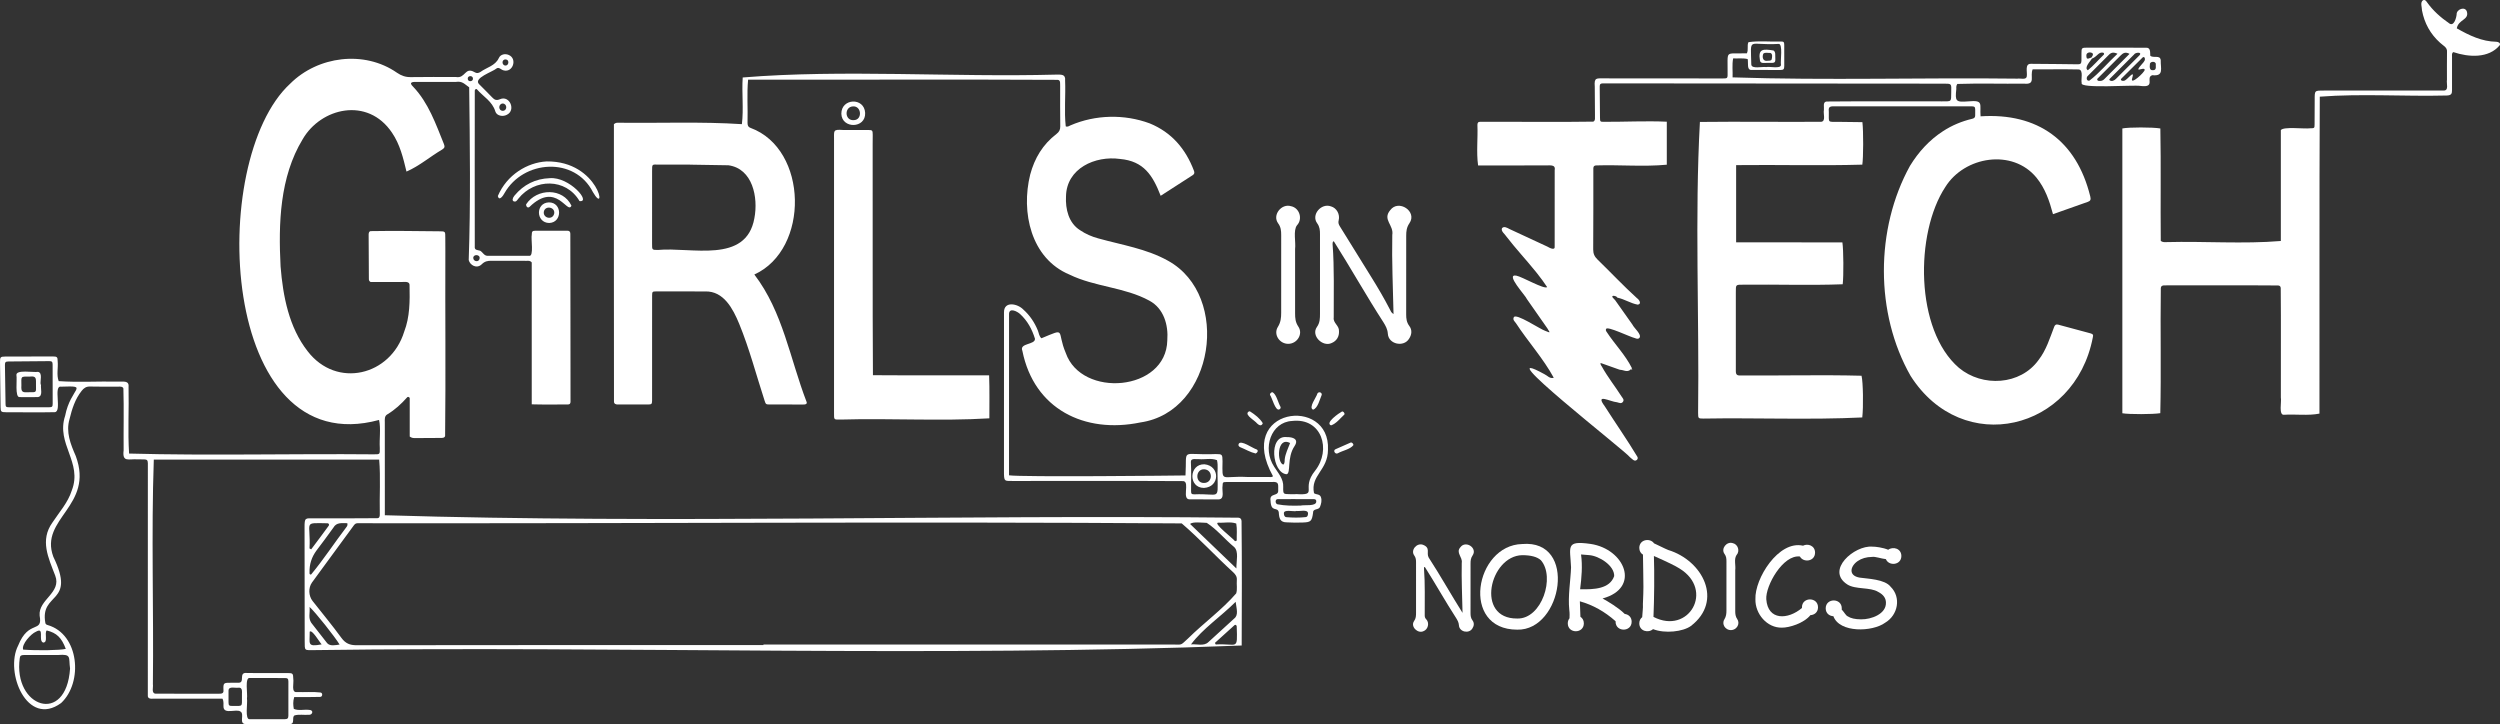 <svg xmlns="http://www.w3.org/2000/svg" id="Layer_2" viewBox="0 0 3257.681 943.502"><rect x="0" y="0" width="3257.681" height="943.502" fill="#333333" stroke="none"/><g id="Components"><g id="f11fc9e8-6496-419e-805b-90d2fb0f2903_5"><path d="m1811.609,273.81c-10.591,12.487,4.875,19.349,2.638,32.415-.71,34.625.889,68.328,1.624,103.029-3.22-1.931-3.742-4.117-4.702-5.972-7.509-14.517-15.761-28.6-24.403-42.47-13.629-21.873-27.059-43.87-40.738-65.712-1.674-2.673-2.511-4.997-1.618-8.082,1.887-7.509-2.449-15.98-10.049-18.095-12.757-4.696-26.16,11.045-17.96,22.071,3.321,4.538,3.654,9.128,3.647,14.214-.048,34.506-.046,69.012-.007,103.518.007,6.139-.013,11.834-4.054,17.424-7.955,11.318,7.63,26.482,19.327,20.819,6.465-2.696,9.922-8.457,9.489-15.604.337-7.218-7.968-10.435-6.858-17.652-.189-31.948.943-63.935-1.514-95.841.214-1.14-.131-3.744,1.765-3.232,21.411,33.739,42.299,71.03,64.526,105.362,2.84,4.59,5.356,9.028,5.725,14.879.808,13.905,20.994,17.973,27.774,6.345,3.493-5.302,4.019-11.388.265-16.367-3.617-4.796-4.154-9.673-4.136-15.213.107-34.142.07-68.285.037-102.428-.006-5.814.505-10.96,4.187-16.305,10.656-15.443-14.25-31.614-24.966-17.103Z" style="fill:#fff;"></path><path d="m1669.491,306.23c-.086,33.753-.067,67.507-.021,101.26.009,6.519-.509,12.395-4.308,18.477-6.123,9.803,2.113,22.228,13.671,22.074,11.53-.153,19.475-12.872,12.996-22.447-3.885-5.741-4.237-11.194-4.234-17.305.014-27.946.006-55.893.004-83.84,1.134-8.723-2.725-24.195,2.465-30.868,7.756-8.188,3.4-22.64-7.76-24.897-12.389-3.877-24.724,11.488-16.828,22.288,3.62,4.83,4.029,9.748,4.014,15.256Z" style="fill:#fff;"></path><path d="m2789.141,111.966c20.782,2.699,5.97-11.154,15.501-13.975,15.546,1.695,10.598-8.941,10.961-19.566-.912-7.378-9.334-2.117-13.647-5.816-.301-4.596.695-10.893-5.837-10.428-25.447-.144-50.9-.101-76.348-.091-7.206.014-7.422.374-7.456,7.248-.016,3.269.09,6.541-.038,9.805-.137,3.522-1.15,4.65-4.548,4.646-8.725-.012-17.449-.227-26.174-.326-11.633-.132-23.267-.315-34.9-.296-8.619-.361-4.717,10.667-5.597,16.058-.559,5.516-8.409,2.513-12.158,3.264-123.583-1.528-248.154,2.46-371.206-1.665.348-8.096-.883-16.261.713-24.701,6.567.295,12.665-.647,18.951.845,1.132,4.998-1.753,15.028,5.718,14.188,12.36.106,24.722.124,37.083.041,3.973-.027,4.837-1.015,4.88-5.422.089-9.079.058-18.16-.039-27.239-.04-3.764-.673-4.433-4.438-4.45-13.982.558-28.481-1.252-42.22.889-2.136,4.554.335,9.495-2.046,14.562-5.118,0-10.521-.051-15.923.012-8.292.096-9.13.95-9.259,9.536-.066,4.357.073,8.717.065,13.075-.021,10.997,1.225,10.074-9.723,10.067-50.172-.031-100.345-.084-150.516-.11-10.415.13-13.854-1.666-12.842,10.688.07,12.349.191,24.698.265,37.048-.279,2.8,1.026,7.356-2.245,8.653-49.021.779-98.162.025-147.218.202-2.862-.068-3.716,1.483-3.716,4.064.714,17.648-1.523,35.422.883,52.882,29.352-.005,58.776-.091,88.136-.112,5.041.193,13.141-1.653,11.677,6.078.002,33.053.003,66.106-.032,99.159.855,6.333-6.612,2.256-9.556.557-16.474-7.592-32.898-15.293-49.358-22.914-2.848-1.47-7.097-4.19-9.77-.994-1.539,4.178,3.835,7.471,5.776,10.774,11.996,15.605,25.739,30.303,38.154,45.686.608.804,1.333,1.707,2.182,2.726,4.508,5.695,8.815,11.494,12.759,17.481-3.507,3.483-32.663-13.538-40.155-14.905-15.108-2.714,12.189,26.05,13.84,30.638,8.964,12.773,17.881,25.581,26.817,38.374.457.744.335.719.736,1.325,2.747,4.157,2.519,4.146-2.097,2.234l-.626-.223s-.611-.223-.61-.223c-6.626-1.987-38.822-23.913-41.381-17.845-1.605,3.384,1.208,5.385,2.782,7.596,15.713,24.09,35.796,46.171,49.313,71.223-5.297,1.574-8.304-2.971-12.281-4.773-77.778-42.649,105.996,100.401,111.602,108.319,2.565,1.832,5.793,6.474,9.082,3.37,1.159-1.17,1.306-2.616.563-3.98-13.456-22.351-28.465-43.76-42.489-65.764-13.145-17.661,6.938-5.94,15.924-5.278,2.697.626,5.778,2.434,7.886-.756,1.775-2.686-.654-4.744-1.966-6.803-8.347-13.138-18.148-25.325-25.67-38.992l-.019-.007-.192-.313c-.79-1.153-3.063-4.928-.3-3.946,23.219,8.248,22.474,8.081,23.219,8.248-.004-.001,1.4.313,1.4.313,4.169.153,8.256,3.231,12.505.354.215-.614.636-.911,1.236-.928l1.95.166-1.087-1.578c.129-.101.275-.192.445-.266-8.324-16.976-22.446-31.165-32.856-47.137-.876-1.203-1.515-2.58-.704-3.94,1.404-4.031,31.746,10.807,37.378,11.933,2.073.787,4.23,1.706,6.022-.249,3.498-4.252-7.154-12.862-9.094-17.244-7.544-10.624-15.058-21.271-22.584-31.908-.935-1.316-6.021-5.062-2.429-5.691,2.009.205,4.143.454,5.408,2.44,9.243,1.892,17.252,7.492,26.54,9.119,5.515-.809,1.84-6.547-1.036-8.436-17.783-16.119-34.163-33.663-51.388-50.346-3.918-3.795-5.705-7.615-5.655-13.26.334-35.229.079-70.464.179-105.695-.021-2.819,1.625-3.723,4.146-3.706,30.475-.946,61.409,1.93,91.582-.926v-56.022c-27.614-1.246-54.56.285-82.093.14-4.649.034-4.883-.255-4.959-5.093-.18-11.621-.264-23.245-.326-34.867-.058-11.016-1.116-10.132,9.658-10.123,145.791.117,291.581.24,437.372.358,11.836.01,11.235-.513,10.984,11.328-.263,12.43,1.005,11.757-11.937,11.756-50.166.162-100.35-.328-150.508.193-5.348.573-2.911,7.428-3.475,11.128-1.103,4.467,2.85,14.456-3.429,15.303-52.707.36-105.434-.434-158.141.191-6.803,123.227-.727,253.528-2.358,379.029.074,7.435.137,7.435,6.981,7.499,68.825-1.184,138.555,1.848,206.938-1.466,1.602-13.558,1.108-46.452-.956-54.354-52.535-1.4-105.283.044-157.853-.366-7.319.642-5.713-4.829-5.942-9.877-.001-32.69.003-65.38-.003-98.07-.002-10.887-.552-10.354,10.97-10.343,42.717-.463,85.657,1.071,128.302-.542,1.303-10.799,1.083-44.914-.401-54.528-45.929-.2-92.011.026-138.476-.141v-100.579c54.873-.652,109.638.946,164.425-.622,1.415-8.753,1.51-43.778.126-55.372-10.36-.128-20.837-.252-31.315-.389-14.265-.187-12.362,1.942-12.451-12.928-1.306-9.578,4.861-6.742,11.555-7.283,55.989.001,111.979-.024,167.968.02,12.883.01,11.151-1.495,11.192,11.933.008,2.547-1.343,3.659-3.869,4.259-13.522,3.214-26.209,8.458-37.905,16.037-18.037,11.688-32.068,27.188-43.229,45.386-45.228,81.952-45.592,192.098.818,273.582,67.728,106.541,214.086,71.645,237.46-50.069.883-3.392.261-4.454-3.26-5.416-14.002-3.826-28.033-7.546-42.052-11.313-2.62-.704-4.132.504-5.013,2.836-5.717,14.864-10.388,30.398-20.285,43.155-23.732,33.115-73.273,35.798-103.848,10.336-57.364-49.288-57.349-175.538-17.726-235.645,24.942-40.038,87.55-50.296,118.757-12.185,11.379,14.017,16.89,30.25,21.525,47.587,15.6-5.497,30.608-10.729,45.565-16.102,3.298-1.185,4.049-2.963,3.001-7.029-17.862-72.801-68.614-109.168-142.929-104.367-1.321-16.098,4.61-21.402-16.122-19.476-16.335,1.293-17.23-.105-15.468-16.287-.106-2.123-.238-4.344,1.3-6.422,28.954-.989,58.062-.024,87.052-.387,15.766,1.583,7.178-9.748,11.134-18.672,20.286.144,40.249-.286,60.239.169,6.218,1.093,2.387,12.973,3.638,17.736-3.03,7.662,67.192,2.143,76.534,3.714Zm12.325-28.022c-.374-4.246,8.032-4.74,7.695-.077.035.713.006,1.428.006,3.642.378,1.204-.764,4.258-3.313,3.856-4.802.944-4.886-3.935-4.388-7.421Zm-7.495-9.546c2.773,3.302-.579,6.543-2.779,9.009-12.313,13.801,2.657,2.793,3.545,7.511.074,3.228-19.405,20.922-16.43,11.377,4.339-13.922-6.761,3.221-10.947,3.025-2.013.468-5.128-.834-2.896-3.079,9.233-9.161,18.429-18.358,27.685-27.495.387-.382,1.673-.566,1.823-.349Zm-5.98-2.425c-10.245,10.23-20.494,20.456-30.686,30.74-2.192,2.253-5.774,4.061-8.455,1.672-.489-.794-.158-1.245.477-1.875,10.526-10.461,21.012-20.962,31.494-31.467,1.471-2.914,10.974-3.669,7.17.93Zm-13.052-1.777c-11.52,11.516-22.21,22.172-32.856,32.872-1.633,1.642-3.52,2.501-5.78,2.419-3.368.313-4.794-2.133-1.97-4.178,9.69-9.688,19.394-19.362,29.059-29.075,2.978-2.993,6.101-5.095,11.547-2.038Zm-15.683-.131c-13.044,12.041-23.324,24.905-36.604,34.987-3.894,1.009-4.502-4.341-1.917-6.343,9.136-9.191,18.343-18.312,27.484-27.497,2.843-2.856,5.967-3.55,11.036-1.148Zm-19.511-1.52c1.648-.075,2.615,1.369,1.665,2.684-6.984,6.619-13.363,14.367-20.779,20.299-5.384-3.162,3.258-11.792,5.426-15.277.672-.081,1.838-.629,3.74-1.942,3.136-2.166,5.602-6.319,9.948-5.764Zm-19.808.796c1.883-1.447,4.187-1.254,6.151-.35,1.575.726,1.354,2.731.578,3.754-.467.615-.945,1.415-1.198,2.098-.629.138-1.55.469-2.878,1.054-1.836.81-3.567.906-3.771-1.518-.147-1.752-.539-3.766,1.117-5.039Zm-402.481-12.125c6.247-.815,2.217,22.529,3.256,27.435-.264,5.342-14.808,1.726-19.011,2.716v.074c-4.692-1.052-19.5,3.033-19.641-3.533-.731-37.151-4.934-24.27,35.395-26.692Z" style="fill:#fff;"></path><path d="m3252.91,54.422c-18.84-.327-35.106-8.147-51.533-17.468,2.075-11.759,16.037-10.711,13.22-21.59-2.175-7.713-13.821-3.319-13.44,3.53-.422,4.588-3.574,15.994-9.592,11.604-11.126-7.691-21.175-16.526-29.055-27.638-1.24-1.75-2.569-3.68-5.213-2.494-3.986,2.818-1.219,9.165-1.251,13.31,3.147,16.582,10.891,30.649,23.476,41.978,3.86,3.772,9.838,5.896,9.096,12.312-.179,11.98-.064,23.965-.066,35.948-.959,4.755,3.095,14.585-4.736,14.056-51.609.131-103.224.023-154.835.034-13.182-.009-12.781-.392-12.775,12.275.005,10.53-.034,21.061-.139,31.591-.051,5.154-.137,5.267-5.708,5.309-7.718,1.059-34.687-2.522-38.26,2.371v144.481c-49.003,4.105-99.329.144-148.833,1.451-2.46-.002-5.077.504-7.629-1.656-.492-48.627.386-97.599-.539-146.437-10.377-1.739-41.264-1.718-49.524.002v371.128c9.032,1.523,39.783,1.465,49.439-.117,1.285-54.323-.096-108.8.687-163.145.39-4.861,6.632-3.017,10.014-3.415,47.609.128,95.23-.274,142.834.153,2.074.107,3.311,1.244,3.413,3.344.466,47.559.01,95.134.158,142.698,1.13,4.873-3.13,23.292,4.065,22.436,15.337-.964,31.307,1.441,46.234-1.511.23-137.598-.3-275.469.418-412.984,54.603-4.179,110.198-.108,165.233-1.517,6.512-.111,7.116-2.68,7.085-7.162-.099-14.524-.057-29.049-.001-43.574.008-2.036-.587-4.357,1.701-5.838,19.745,6.716,46.183,8.56,60.592-9.079,1.153-2.963-2.204-4.286-4.536-4.381Z" style="fill:#fff;"></path><path d="m2303.207,81.942c11.424.16,10.308.634,10.053-10.723.114-1.94-.551-4.812-2.456-5.462-12.811-1.982-20.197-2.68-17.47,12.922.63,4.887,6.445,2.952,9.872,3.263Zm-5.512-11.891c2.181-2.301,6.386-.783,9.296-1.056,3.129,1.103,2.282,6.082,1.509,8.652-.677,1.71-4.213,1.406-5.093,1.524-6.206,1.173-7.489-4.617-5.712-9.12Z" style="fill:#fff;"></path><path d="m53.495,501.142c-.166-0-.333-.001-.499-.001-1.005-4.756,2.948-15.44-3.535-16.578-5.498,1.031-28.938-3.366-28.061,4.261,1.137,5.23-2.277,29.003,4.079,28.613,7.985.107,15.975.141,23.96-.023,7.018-1.072,3.131-11.298,4.056-16.271Zm-15.65,9.963c-8.243.427-10.585.31-9.965-8.77-.093-12.438-1.512-11.632,11.331-11.639,9.081-1.091,7.491,3.658,7.693,11.063.18,10.229.758,9.29-9.059,9.347Z" style="fill:#fff;"></path><path d="m1676.665,569.559c-24.317-2.715-19.001,47.133-.051,48.418,5.865-1.526-.004-21.395,10.262-36.665,6.173-9.304-2.39-11.897-10.212-11.753Zm-2.571,28.788c-.291,2.389.361,5.151-1.802,7.068-8.539-1.743-8.808-37.355,8.771-28.13-2.703,7.3-6.078,13.765-6.97,21.062Z" style="fill:#fff;"></path><path d="m1569.295,604.98c-20.093-.321-21.155,30.743-.496,30.814,21.156-1.141,21.095-29.059.496-30.814Zm-.64,24.358c-11.857-.057-10.828-18.444.61-17.828,11.714.768,11.354,17.955-.61,17.828Z" style="fill:#fff;"></path><path d="m648.699,255.457c1.708,7.276,7.064-.654,8.673-3.753,24.541-43.339,91.595-48.008,115.247-1.384,19.148,33.298,8.587-40.797-60.263-39.981-25.149,1.296-51.919,17.425-63.657,45.118Z" style="fill:#fff;"></path><path d="m755.16,262.023c15.876,2.076-13.084-31.974-38.822-29.859-18.597.7-34,8.316-46.004,22.81-2.705,3.267-3.086,6.574-.931,7.379,3.255,1.216,4.448-1.581,6.011-3.431,20.97-26.489,61.966-27.271,79.745,3.102Z" style="fill:#fff;"></path><path d="m1127.349,147.107c-1.059-20.498-31.168-19.294-31.012,1.155.56,19.806,31.917,19.499,31.012-1.155Zm-15.806-8.469c11.341-.736,12.53,17.976.729,17.931-11.794.631-12.269-17.438-.729-17.931Z" style="fill:#fff;"></path><path d="m744.641,268.005c-11.042-23.409-45.024-23.018-59.02-1.807-.333,2.653,1.828,5.509,4.358,3.432,35.351-34.274,49.465,10.781,54.662-1.625Z" style="fill:#fff;"></path><path d="m715.623,290.582c17.367-.609,17.196-26.924-.379-26.863-17.667.623-16.986,26.548.379,26.863Zm6.572-12.452c-1.843,9.069-14.637,6.42-13.577-2.072,1.534-8.745,14.892-6.456,13.577,2.072Z" style="fill:#fff;"></path><g><path d="m1637.395,585.586c-4.856-1.285-20.406-12.769-23.251-7.243-1.037,2.024.162,3.544,1.893,4.339,6.772,2.718,13.072,6.615,20.186,8.277,2.264-1.056,4.068-4.002,1.173-5.374Z" style="fill:#fff;"></path><path d="m1759.974,576.685c-6.607,2.789-13.172,5.684-19.683,8.69-3.774,1.591-.39,7.187,3.022,5.274,6.04-3.474,16.108-5.152,20.192-10.523.404-1.911-2.027-4.076-3.531-3.441Z" style="fill:#fff;"></path><path d="m1751.788,540.192c1.014-1.56-1.361-4.532-3.124-3.936-3.595,1.861-22.618,14.934-14.191,18.049,6.89-2.308,11.939-9.274,17.316-14.113Z" style="fill:#fff;"></path><path d="m1716.676,512.77c-1.151,4.872-12.063,18.393-5.642,21.066,6.207-1.896,8.78-13.665,11.279-19.322.475-3.273-3.922-4.65-5.637-1.744Z" style="fill:#fff;"></path><path d="m1137.498,488.9c-.626-100.459-.137-200.71-.358-301.149-.002-3.993.142-7.987.086-11.979-.083-5.982-.374-6.354-6.069-6.4-10.901-.087-21.805-.095-32.706-.012-13.772-1.024-11.436.987-11.642,13.817-.008,118.356.003,236.712-.015,355.069-.09,9.347-.165,8.506,9.192,8.466,64.326-1.885,129.299,2.259,193.219-1.597-.031-18.363.378-36.748-.323-56.049-51.108-.182-100.26.232-151.385-.165Z" style="fill:#fff;"></path><path d="m1629.12,536.261c-1.077-.643-2.089.004-2.883.792-3.927,4.19,9.332,11.209,11.797,14.71,2.579,2.469,5.898,4.05,7.473-.305-3.813-6.348-10.156-11.183-16.388-15.197Z" style="fill:#fff;"></path><path d="m1658.299,511.154c-2.047-.282-3.992,2.048-3.288,3.624,2.686,3.688,6.824,20.893,11.872,18.777,1.552-.61,2.332-2.026,1.717-3.456-3.149-5.307-5.202-16.035-10.3-18.945Z" style="fill:#fff;"></path></g><path d="m1617.805,678.78c-.162-2.47-1.52-4.073-4.089-4.178-369.201-4.027-747.445,7.954-1112.243-3.208-.105-40.315-.009-80.632-.039-120.947-.018-3.974-.636-8.47,3.494-10.623,9.732-5.88,17.993-13.475,25.511-21.937.696-.784,1.657-1.334,3.468.535v50.449c2.676,1.968,4.89,1.992,7.058,1.986,10.904-.026,21.808-.102,32.712-.186,2.286.09,5.606.134,6.33-2.471.927-80.209-.01-160.512.318-240.751-0-5.811-.069-11.622-.07-17.434-.002-8.692.225-8.557-8.118-8.614-29.442-.268-58.883-.776-88.326-.246-3.227-.185-3.589,2.968-3.445,5.481.097,18.885.196,37.77.3,56.655.008,1.448.048,2.899,2.154,4.138,12.055,0,24.757-.004,37.459.002,4.444.664,13.748-2.407,13.401,4.585.42,20.303.456,40.96-6.978,60.162-17.636,57.492-88.101,74.596-125.814,25.515-24.407-31.193-32.162-71.795-35.269-110.375-2.881-55.993-1.127-116.651,28.775-165.858,23.593-40.94,84.666-55.875,116.432-8.513,10.388,15.249,14.578,32.891,18.852,50.624,16.529-7.092,30.786-19.519,46.435-28.661,3.289-2.146,3.809-3.567,2.284-7.346-10.586-26.138-20.055-53.471-39.837-74.348-6.977-6.582-.377-6.633,5.443-6.488,16.723-.013,33.447-.005,50.17.001,8.48-1.286,11.161,2.947,17.204,7.049.917,74.566,1.984,150.654-.612,225.095,1.591,6.646,10.47,11.968,17.057,5.418,3.897-3.875,7.765-4.533,12.617-4.491,15.268.131,30.538.023,45.807.084,2.048.008,4.345-.61,6.638,2.104v184.883c16.212.436,31.797.213,47.378.158,2.224-.008,3.146-1.36,3.163-3.454-.124-73.003-.025-146.008-.24-219.011-.005-2.655-1.28-3.936-3.95-3.935-13.815.005-27.63-.077-41.443.018-4.119.028-4.84.923-4.887,5.373-1.267,4.682,3.102,28.586-3.357,27.327-18.176.029-36.352.061-54.528-.029-4.323-.113-5.94-4.734-9.433-6.654-3.581-1.108-7.559-.263-6.923-5.899.034-67.553-.197-135.114.005-202.663-.175-1.329,1.838-2.937,2.882-1.635,8.179,9.4,20,15.584,23.931,28.809,1.653,5.563,9.611,7.202,14.909,4.342,12.258-5.817,3.777-25.792-8.753-20.387-4.557,1.977-7.165,1.052-10.255-2.292-5.42-5.865-11.308-11.296-16.851-17.054-8.728-7.997,17.728-16.364,22.646-20.777,3.041-2.046,5.911,1.87,8.857,2.533,12.188,3.583,18.431-15,7.049-19.974-4.758-2.208-11.058-.966-13.155,4.124-4.665,9.944-15.603,11.958-23.763,17.872-2.651,1.629-4.876,2.234-7.909.319-12.494-7.319-11.676,8.529-23.956,6.381-19.632-.02-39.268-.232-58.893.114-6.896.121-12.407-1.79-18.093-5.692-42.512-29.615-103.04-21.847-139.201,14.251-108.847,100.237-92.353,494.833,115.847,438.169,2.498,11.643.197,24.517.941,36.567-.001,8.434.573,8.235-8.319,8.236-106.006-.981-212.715,1.858-318.368-1.005-1.843-28.758-.018-57.999-.699-86.913.997-9.029-8.021-6.414-13.844-6.818-25.659-.59-51.696,1.166-77.186-.657-3.083-8.134-.47-17.388-1.341-25.981-.072-5.407-.701-6.16-6.404-6.173-20.722-.045-41.445.011-62.167.15-5.96.04-6.617.729-6.568,7.28.145,19.612.419,39.224.75,58.833.099,5.867.746,6.421,7.335,6.451,21.072-.062,42.193.374,63.244-.089,9.812-.597-2.268-35.081,8.229-33.238,37.651-1.288,12.537.802,5.295,38.002-12.131,36.531,23.017,60.562,8.669,97.281-5.006,15.833-16.258,28.138-25.218,41.743-16.507,23.076-5.3,45.899,3.618,69.135,8.677,22.429-22.173,31.172-20.287,52.169,4.397,23.592-14.285,4.599-27.976,38.989-17.933,34.669,11.825,107.192,55.949,74.925,28.799-26.754,23.887-89.658-17.457-101.621-1.483-.395-2.803-1.123-3.048-2.694-7.457-40.908,40.634-23.918,10.358-86.351-18.462-49.906,53.501-65.787,29.267-131.214-6.789-15.502-13.149-31.185-8.108-48.239,3.212-13.116,7.173-25.847,15.764-36.685,2.898-3.657,5.905-5.772,10.931-5.626,12.351.357,24.718.113,37.079.132,2.262-.116,5.625-.169,6.394,2.349.786,26.839.065,53.752.303,80.613-2.01,16.341,6.687,10.842,18.339,11.792,14.766.14,13.219-1.713,13.223,13.483-.003,98.421.067,196.866-.035,295.276.668,4.804,7.934,2.589,11.374,3.089,28.579.022,57.323 0,85.879.008,2.097,3.888,1.021,7.601,1.375,11.162,1.121,9.486,16.503,1.812,21.996,5.521,5.978,3.339-2.744,16.352,7.038,16.407,18.904.002,37.808.04,56.712-.047,8.253.508,2.65-8.501,6.737-11.232,5.648-1.663,12.41-.379,18.339-.807,5.177.742,7.494-6.481.407-6.44-6.631-.745-13.342,1.45-19.65-1.285-.858-4.75-1.245-9.697.544-15.389,11.216-.076,22.427.205,33.628-.203,3.505.154,3.821-5.459.495-5.762-10.055-1.207-20.335-.189-30.461-.575-8.086,1.319-3.822-12.097-4.88-17.171-.165-7.055-.581-7.561-7.325-7.587-17.45-.069-34.901-.026-52.351-.019-13.105-1.935-1.859,13.428-12.366,12.635-2.906.089-5.816.039-8.725.024-10.152-.052-10.653-.074-10.191,10.134.511,5.415-5.683,3.968-9.176,4.167-26.538-.076-53.079.159-79.616-.101-5.411-.653-2.483-8.407-3.195-12.191,1.127-97.46-2.191-195.692,1.186-292.759h293.689c1.999,23.565.236,47.316.798,70.987.056,2.611-.252,5.536-3.583,5.332-27.262.214-54.529.271-81.791.175-12.018-.067-12.714-1.279-12.675,12.295.141,49.033.13,98.065.181,147.098.015,13.801-.58,12.342,12.381,12.345,400.793-5.466,813.739,9.476,1208.59-6.001.213-54.094.405-108.241-.179-162.333ZM655.061,134.868c5.958.267,6.332,9.172.173,9.565-6.142-.162-6.154-9.091-.173-9.565Zm4.007-57.376c4.917.196,4.149,7.977-.311,7.923-5.199-.038-5.366-8.402.311-7.923Zm-34.062,259.125c-.603,5.602-8.335,4.442-8.316-.577.025-5.048,9-4.729,8.316.577Zm-8.717-234.613c.669,4.58-6.483,5.206-6.757.869-.622-4.367,6.213-5.073,6.757-.869ZM68.635,526.268c-.008,3.644-.766,4.37-4.495,4.406-9.056.086-18.114.028-27.171.028v.024c-8.333,0-16.666.052-24.998-.023-3.999-.036-4.685-.608-4.751-4.091-.323-17.008-.599-34.017-.795-51.026-.041-3.595.86-4.505,4.508-4.55,17.75-.221,35.502-.374,53.254-.451,3.507-.015,4.359.934,4.378,4.651.083,17.011.109,34.022.07,51.033Zm22.656,344.911c-4.975,74.55-74.554,50.352-65.524-13.642.368-3.025,1.614-3.97,5.296-3.987,14.838-.071,29.677-.04,44.515-.041,18.093-1.412,13.692,2.886,15.713,17.67Zm-30.385-49.665c12.979,3.239,19.345,9.403,24.805,24.022-7.395,1.861-36.716,2.369-55.55.963-2.368-6.909,10.309-20.718,16.623-23.284,11.904-6.823,2.482,11.589,9.457,14.122,6.885-.175,1.143-12.104,4.666-15.822Zm264.789,61.984c15.209.009,30.419-.036,45.628.036,3.499.017,4.453,1.004,4.468,4.567.062,14.833.063,29.666-.02,44.499-.019,3.375-1.167,4.534-4.614,4.553-15.208.082-30.418.035-45.628.015-6.912,1.23-2.586-21.845-3.721-26.93h-.009c1.16-5.073-3.287-28.309,3.895-26.739Zm-27.924,16.491c.101-6.265,8.574-3.21,12.624-3.845,6.985-.814,4.377,7.164,4.879,11.707-.157,13.29,1.792,12.077-12.197,12.06-4.616-.005-5.215-.588-5.3-4.77-.103-5.048.01-10.101-.005-15.152Zm1289.755-218.928c7.782.555,15.778-1.598,23.411,1.144,1.324,7.414.422,14.809.625,22.213-.732.278-1.463.556-2.195.834-1.708-2.918-29.57-24.104-21.841-24.192Zm-1153.169,6.596c4.08-7.327,11.084-5.873,18.231-5.91.634,2.831-.341,3.931-1.192,5.092-15.546,20.36-29.684,42.114-45.987,61.75-1.693.569-2.335-1.011-2.081-2.513q-.492-15.826,9.071-28.707c7.344-9.887,14.903-19.623,21.957-29.712Zm-7.401-5.791c1.41.007,2.321,1.902,1.441,3.103-7.572,10.343-15.176,20.664-22.927,30.869-.725-.411-1.45-.822-2.175-1.232,1.991-35.449-9.496-33.243,23.662-32.74Zm-23.402,141.3c3.062-3.421,12.544,13.315,15.604,16.515-19.57,3.651-15.335-1.009-15.604-16.515Zm22.784,14.943c-6.883-8.86-13.784-17.705-20.708-26.533-4.278-6.501-1.47-12.069-2.254-20.702,7.559,6.755,33.106,39.021,39.145,49.028-5.28.744-12.426,2.443-16.183-1.792Zm1100.726,1.718c-177.41.056-354.82.036-532.229.036v.702c-176.683,0-353.366-.07-530.049.207-8.893.014-14.593-2.318-19.903-9.587-11.989-16.413-24.986-32.09-37.57-48.07-5.27-6.691-5.727-17.13-.79-24.042,6.543-9.159,13.28-18.179,19.933-27.259,10.302-14.062,20.561-28.156,30.919-42.177,6.815-9.226,4.394-7.822,16.069-7.845,355.378.486,711.309-2.288,1066.432.224,23.059,19.732,44.436,43.07,67.069,63.674,3.084,2.929,5.121,5.706,4.732,10.239-.495,5.768.903,12-.825,17.277-18.191,21.124-42.497,38.724-62.633,58.638-10.835,9.868-6.875,7.979-21.156,7.983Zm24.9-.155c15.209-20.481,39.318-36.561,58.191-55.474,1.151,9.256,3.964,17.261-1.939,21.82-11.234,10.252-22.505,20.463-33.69,30.769-6.006,5.636-15.08,2.072-22.562,2.885Zm32.195.129c-.342-.695-.683-1.389-1.025-2.084,8.517-7.717,17.021-15.449,25.567-23.134,1.107-.996,2.8-.019,2.822,1.668,1.083,32.414,1.28,21.817-27.364,23.55Zm26.94-99.056c-21.091-20.267-40.613-39.027-60.303-57.948,3.158-3.405,16.745-1.544,21.697-1.485,13.161,8.458,23.575,21.512,35.742,31.537,6.222,5.886,2.706,18.051,2.864,27.896Z" style="fill:#fff;"></path><path d="m1658.763,620.483c-1.319,1.828-4.033,1.035-6.157,1.045-9.089.044-18.179.023-27.268.019-34.496-1.823-32.695,8.384-32.291-20.488-.133-9.101-.34-9.345-9.02-9.377-46.543,1.92-37.08-9.464-39.245,27.865-11.093.185-213.488,2.328-229.958-.189.039-70.183-.074-140.3.039-210.472.42-8.422,10.724-3.037,14.301.253,9.676,8.8,15.638,19.875,19.456,32.218.673,8.212-20.834,5.351-16.397,15.826,15.243,75.942,81.128,108.335,153.814,93.281,96.432-13.857,118.729-165.045,35.945-210.729-28.099-15.685-60.3-20.56-90.936-29.118-8.438-2.268-16.408-5.737-23.701-10.684-14.907-9.412-19.123-27.515-18.274-44.122.68-36.468,38.034-53.183,70.306-48.69,31.078,2.764,42.73,21.405,53.047,48.019,13.907-8.968,27.905-18.004,41.915-27.02,2.269-1.46,2.3-3.364,1.44-5.635-10.785-28.489-29.056-50.053-57.744-61.752-32.945-12.216-70.806-11.368-103.111,2.611-1.936.864-3.73,2.371-6.212,1.293-2.121-19.582.007-39.822-.818-59.622.982-8.775-5.56-7.769-11.9-7.797-134.768,3.657-277.099-7.024-408.214,3.739-1.346,20.174,1.382,40.887-1.066,60.825-52.9-3.444-106.812-1.171-160.117-1.859-2.147-.002-4.389-.287-6.653,1.899.098,120.383-.182,240.851.099,361.242-.107,3.204,2.403,4.113,5.136,4.023,13.089.004,26.178.062,39.266-.022,4.619-.029,5.116-.612,5.248-4.828.062-33.415-.009-66.836.016-100.252 0-12.35-.038-24.7.032-37.05.027-4.683.467-5.19,4.832-5.2,21.451-.045,42.902-.027,64.353.024,24.177-.684,36.234,22.759,44.253,42.12,13.36,32.562,22.23,66.727,33.113,100.155,1.5,4.778,1.822,5.025,6.921,5.046,14.543.06,29.086.02,43.63.015,1.921.163,5.13-.335,4.288-3.147-21.672-56.069-30.768-117.34-68.177-166.237,72.241-32.846,70.306-163.375-4.975-191.071-3.448-1.314-3.92-3.686-3.909-6.807.553-18.738-.985-37.371.746-56.039,134.548.226,269.091-.441,403.627.246,3.927.524,2.721,5.321,3.007,8.215.018,17.435-.155,34.873.127,52.304.073,4.523-1.372,7.286-4.929,9.999-17.707,13.51-28.56,31.549-34.239,52.914-12.183,48.904.796,109.273,51.174,130.34,33.071,16.138,71.864,16.314,104.192,34.028,18.662,10.038,24.834,31.577,23.289,51.593-1.303,66.724-111.717,75.618-132.285,16.58-12.498-29.288,1.726-33.118-31.75-19.204-3.163-2.861-3.269-6.758-4.611-10.06-4.315-10.619-10.492-19.872-19.076-27.48-7.344-7.63-25.256-11.396-25.076,3.794-.015,68.65.042,137.303-.032,205.954-.015,15.163-.039,13.735,13.477,13.734,73.439.15,146.888-.298,220.323.173,8.98,1.239-3.057,24.955,8.977,23.762,12.357.135,24.725.164,37.084.076,8.303-.406,3.794-12.182,4.995-17.678.127-4.617.404-4.964,5.073-4.979,19.633-.06,39.267-.076,58.9-.02,10.416-.85,8.239,3.4,8.525,11.744-.238,7.204-11.687,2.355-9.98,12.601.557,15.992,9.052,7.327,10.705,15.025.509,7.97,1.663,13.283,10.596,13.213,6.873.505,13.813.427,20.71.202,10.51-.343,11.834-1.694,13.408-12.688-.349-5.951,7.404-3.185,9.022-7.68,1.554-4.055,2.724-8.296,1.197-12.699-1.51-4.416-6.182-2.928-9.007-5.185-4.801-23.198,18.096-29.646,18.2-56.505,3.567-70.734-121.582-55.203-71.676,34.372Zm-816.909-255.528c-.002-0-.004-0-.007-0.0.002 0.0.005 0.0.007 0h-.001Zm141.15-80.574c-10.728,59.987-82.465,37.162-125.813,41.335-7.678.017-7.507-.248-7.495-8.081.015-31.58.037-63.16.021-94.74-.042-9.377-.015-8.481,7.999-8.434,13.806.082,27.613.023,41.42.023v.073l50.09.816c31.503,4.396,39.02,41.799,33.779,69.009Zm573.326,359.778c-3.665-.059-4.259-.657-4.286-4.525-.087-12.581.483-25.164-.256-37.743-.269-5.325,7.278-3.27,10.694-3.569,7.777.634,15.722-1.702,23.36,1.305,1.764,7.465.191,15.038.747,21.59.297,31.641,2.749,21.497-30.259,22.942Zm144.983,29.668c-8.277.915-16.592.766-24.883.1-2.704-.217-3.261-2.396-3.432-4.683-.698-6.027,12.192-2.346,16.093-3.268l.002-.204c3.969.884,15.109-2.59,15.35,3.148-.073,2.272-.482,4.615-3.129,4.907Zm10.557-23.423c1.915.017,3.529.66,3.328,3.14-.08,6.641-15.388,4.01-20.344,5.257-10.062.333-20.325.246-30.229-1.659-3.316-.956-3.206-7.129.655-6.715,7.582-.123,15.168-.084,22.751-.09.001.012.001.024.001.036,7.946,0,15.892-.04,23.838.029Zm1.784-37.008c-19.415,24.007,5.772,32.337-25.363,30.41v.188c-2.177,0-4.358.086-6.531-.015-9.27-.431-9.856.917-9.642-9.509.627-10.385-6.598-18.027-11.766-26.25-15.91-24.3-3.911-58.23,23.315-59.671,38.827-4.505,51.576,37.554,29.986,64.846Z" style="fill:#fff;"></path><path d="m1983.468,708.911c-61.493,1.424-80.904,111.547-6.373,111.583,58.571,1.372,79.037-117.908,6.373-111.583Zm-6.372,97.069c-55.12.556-35.906-81.583,6.372-82.552,11.47,0,19.611,2.194,24.427,6.585,19.024,21.72,1.21,76.8-30.799,75.968Z" style="fill:#fff;"></path><path d="m2173.709,716.63c-1.133-.377-5.334-2.337-12.602-5.876-2.257-1.112-4.18-2.024-5.783-2.745-5.009-7.316-19.15-5.341-19.201,5.944.018,4.231,2.022,7.152,4.78,8.768.156,12.936.631,34.233.591,42.053,0,4.956-.225,12.379-.674,22.267.364,5.458-.714,11.776-.922,17.168-2.224,1.701-3.76,4.39-3.776,8.085.045,10.413,12.09,12.899,17.888,7.475,15.387,6.128,39.115,3.388,49.364-4.089,42.45-32.586,15.716-85.224-29.666-99.05Zm-19.115,87.227c.986-22.602,1.321-56.982.566-79.368,17.416,7.694,28.532,13.123,33.347,16.285,45.912,28.105,12.065,86.928-33.913,63.083Z" style="fill:#fff;"></path><path d="m2261.14,795.972c.009-17.67.003-35.34.002-53.01.829-6.338-1.899-13.954,1.559-19.517,4.904-5.177,2.15-14.315-4.907-15.742-7.834-2.451-15.633,7.264-10.64,14.092,2.289,3.054,2.547,6.163,2.538,9.646-.054,21.341-.043,42.683-.014,64.025.006,4.122-.322,7.837-2.724,11.683-3.871,6.198,1.336,14.054,8.644,13.957,7.29-.097,12.314-8.139,8.217-14.193-2.457-3.63-2.679-7.077-2.677-10.942Z" style="fill:#fff;"></path><path d="m1903.104,712.99c-6.617,7.174,3.094,12.92,1.667,20.495-.449,21.896.562,43.199,1.027,65.143-14.923-23.677-28.788-48.489-44.161-72.177-3.311-6.056,2.913-12.534-7.376-16.552-8.066-2.969-16.541,6.983-11.356,13.955,2.1,2.869,2.311,5.771,2.306,8.987-.03,21.817-.029,43.635-.005,65.452.004,3.881-.009,7.482-2.563,11.017-5.029,7.156,4.824,16.744,12.22,13.163,6.02-2.141,8.147-10.837,3.653-15.453-1.664-1.592-2.058-3.41-1.99-5.574-.119-20.2.596-40.424-.957-60.598.136-.721-.082-2.367,1.116-2.043,13.538,21.333,26.745,44.911,40.799,66.618,1.796,2.902,3.386,5.708,3.62,9.408.511,8.792,13.274,11.364,17.561,4.012,2.208-3.353,2.542-7.2.168-10.348-2.287-3.033-2.627-6.116-2.616-9.619.068-21.587.044-43.175.023-64.763-.004-3.676.319-6.93,2.647-10.309,6.738-9.764-9.01-19.989-15.785-10.814Z" style="fill:#fff;"></path><path d="m2117.15,800c-8.013-8.054-22.123-16.412-28.898-20.145,50.252-13.694,28.985-64.492-15.646-71.083-32.993-4.658-26.529,3.469-25.417,30.514-.584,17.289-4.206,37.223-2.303,55.402.608,4.421.38,7.926.274,11.005-1.359,1.647-2.224,3.841-2.236,6.601.06,13.693,20.881,13.694,20.942.001-.018-4.072-1.878-6.924-4.476-8.574-.2-6.946-.496-15.312-.731-20.183,16.897,4.715,32.427,13.382,46.596,25.989-.012.214-.033.422-.034.644.06,13.693,20.881,13.694,20.942.001-.027-6.207-4.322-9.591-9.013-10.171Zm-58.138-32.182c1.915-15.167,3.272-30.505,1.203-45.312l10.479.85c12.976.929,33.105,13.558,32.712,27.331-5.825,16.695-26.071,17.602-44.394,17.132Z" style="fill:#fff;"></path><path d="m2348.07,791.352c.001.3.025.585.045.872-18.179,15.433-44.492,16.672-46.52-11.378-1.18-17.363,21.646-58.361,43.823-55.681,4.432,8.345,19.686,6.668,19.738-5.053-.04-9.224-9.496-12.225-15.686-9.023-31.961-7.336-63.158,43.064-62.035,69.757-.489,19.023,15.174,37.525,34.552,37.031,9.379.127,28.485-5.597,37.099-16.276,5.032-.23,9.897-3.639,9.926-10.247-.06-13.693-20.881-13.695-20.942-.001Z" style="fill:#fff;"></path><path d="m2460.468,716.391c-6.614-2.862-16.705-4.182-20.794-4.08-23.172-1.928-61.253,30.724-32.498,49.276,10.481,6.835,29.926,3.248,40.215,9.7,6.749,3.446,10.124,8.142,10.124,14.089.38,14.701-19.164,21.909-32.426,21.666-7.646,0-13.477-1.321-17.488-3.965-2.309-.942-4.803-5.81-7.759-8.83.064-.496.109-1.005.112-1.544-.06-13.693-20.881-13.694-20.942-.001.029,6.64,4.941,10.05,9.999,10.251,8.069,22.088,51.018,20.539,67.371,8.549,17.102-10.055,21.155-33.341,7.222-46.938-7.556-9.874-29.95-10.354-40.427-11.896-15.049-2.637-12.155-14.849-2.549-21.523,5.144-3.541,11.398-5.357,18.762-5.451,4.003-.757,11.812,2.249,18.051,2.896,3.74,9.408,20.123,8.048,20.178-4.101-.043-9.99-11.13-12.683-17.151-8.097Z" style="fill:#fff;"></path></g></g></svg>